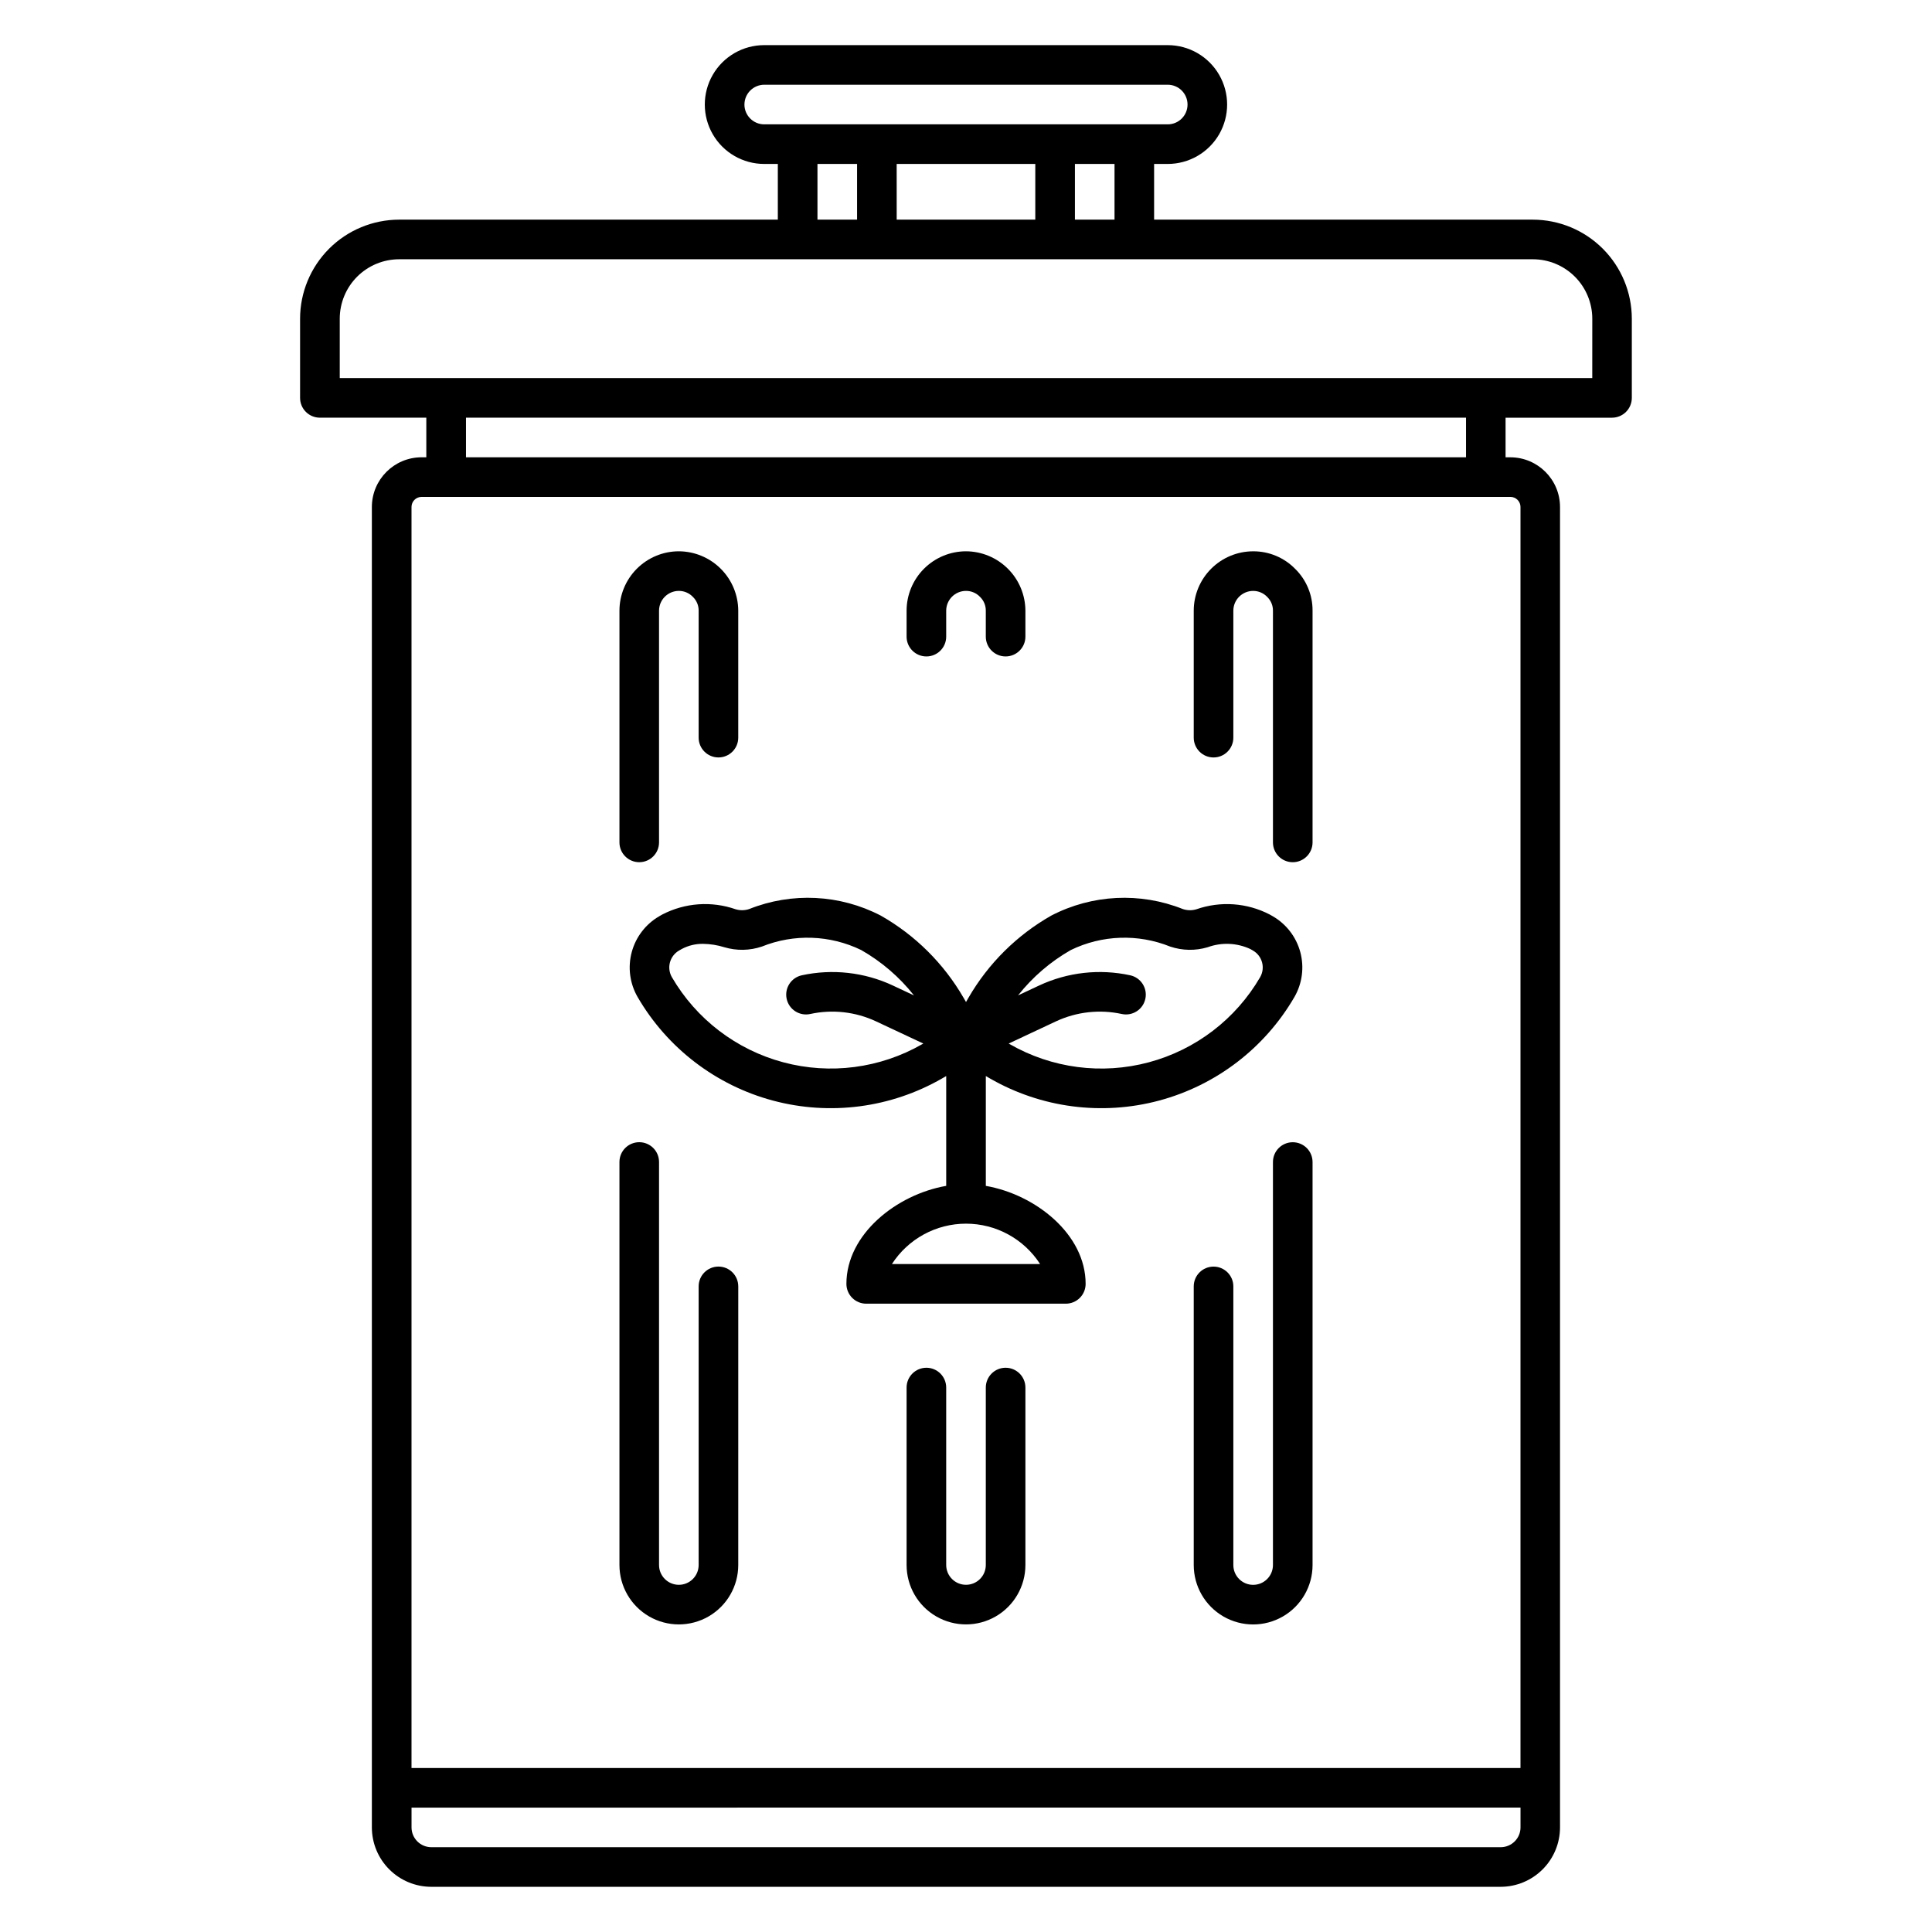 <?xml version="1.0" encoding="UTF-8"?>
<!-- Uploaded to: ICON Repo, www.iconrepo.com, Generator: ICON Repo Mixer Tools -->
<svg fill="#000000" width="800px" height="800px" version="1.1" viewBox="144 144 512 512" xmlns="http://www.w3.org/2000/svg">
 <path d="m550.22 202.21h-100.37v-14.762h3.609-0.004c5.625 0 10.824-3 13.637-7.871 2.812-4.871 2.812-10.871 0-15.746-2.812-4.871-8.012-7.871-13.637-7.871h-106.93c-5.625 0-10.824 3-13.637 7.871-2.812 4.875-2.812 10.875 0 15.746 2.812 4.871 8.012 7.871 13.637 7.871h3.606v14.762h-100.37c-6.957 0.012-13.625 2.777-18.543 7.695-4.922 4.922-7.688 11.59-7.695 18.547v20.992c0 1.391 0.551 2.727 1.535 3.711 0.984 0.984 2.32 1.535 3.711 1.535h28.207v10.496h-1.258c-7.269 0.008-13.164 5.902-13.172 13.176v349.92c0.004 4.172 1.664 8.176 4.617 11.125 2.949 2.953 6.953 4.613 11.125 4.617h283.39c4.172-0.004 8.176-1.664 11.129-4.617 2.949-2.949 4.609-6.953 4.613-11.125v-349.92c-0.008-7.273-5.898-13.164-13.172-13.172h-1.258v-10.496h28.207c1.391 0 2.727-0.555 3.711-1.539s1.539-2.32 1.539-3.711v-20.992c-0.008-6.957-2.777-13.625-7.695-18.547-4.922-4.918-11.59-7.684-18.547-7.695zm-110.86 0h-10.496v-14.762h10.496zm-57.727 0-0.004-14.762h36.734v14.762zm-40.348-30.504c0.004-2.898 2.352-5.246 5.25-5.25h106.93-0.004c2.898 0 5.25 2.352 5.25 5.25 0 2.898-2.352 5.246-5.25 5.246h-106.93c-2.898 0-5.246-2.352-5.25-5.246zm19.352 15.742h10.496v14.762h-10.496zm181.06 446.08h-283.39c-2.894-0.004-5.242-2.352-5.246-5.246v-5.246l293.89-0.004v5.25c0 2.894-2.348 5.242-5.246 5.246zm5.246-355.17v334.18h-293.89v-334.18c0-1.48 1.199-2.676 2.676-2.676h288.54c0.711 0 1.391 0.281 1.895 0.781 0.5 0.504 0.781 1.184 0.781 1.895zm-14.434-13.172h-265.02v-10.496h265.02zm33.457-20.992h-331.93v-15.746c0.004-4.172 1.664-8.176 4.613-11.129 2.953-2.949 6.957-4.609 11.129-4.613h300.45c4.176 0.004 8.176 1.664 11.129 4.613 2.949 2.953 4.609 6.957 4.617 11.129zm-181.71 68.52v-6.875c0.004-4.172 1.664-8.176 4.617-11.125 2.953-2.953 6.953-4.613 11.129-4.617 4.168 0.02 8.164 1.684 11.109 4.633 2.949 2.945 4.613 6.941 4.633 11.109v6.875c0 2.898-2.348 5.25-5.246 5.25-2.898 0-5.25-2.352-5.25-5.25v-6.875c0.016-1.367-0.527-2.68-1.508-3.637-0.969-1.031-2.324-1.613-3.738-1.609-2.898 0.004-5.246 2.352-5.25 5.246v6.875c0 2.898-2.348 5.25-5.246 5.25-2.898 0-5.25-2.352-5.25-5.25zm31.488 199v47.023c0 5.625-3 10.824-7.871 13.637s-10.875 2.812-15.746 0-7.871-8.012-7.871-13.637v-47.02c0-2.898 2.352-5.25 5.25-5.25 2.898 0 5.246 2.352 5.246 5.25v47.023-0.004c0 2.898 2.352 5.25 5.25 5.25s5.246-2.352 5.246-5.25v-47.02c0-2.898 2.352-5.25 5.25-5.25 2.898 0 5.246 2.352 5.246 5.25zm-9.391-81.91c13.574 7.805 29.688 9.91 44.812 5.863 15.121-4.051 28.023-13.926 35.883-27.469 2.066-3.598 2.621-7.867 1.547-11.875-1.078-4.004-3.695-7.422-7.285-9.5l-0.832-0.473c-6.016-3.117-13.051-3.613-19.445-1.375-1.164 0.344-2.406 0.32-3.562-0.066-11.32-4.516-24.047-3.887-34.867 1.727-9.125 5.184-16.699 12.703-21.953 21.785l-0.648 1.125-0.656-1.141h-0.004c-5.25-9.074-12.824-16.59-21.945-21.77-10.816-5.613-23.543-6.246-34.863-1.727-1.152 0.387-2.398 0.406-3.566 0.062-6.398-2.238-13.434-1.738-19.449 1.379l-0.805 0.457v0.004c-3.598 2.078-6.223 5.496-7.301 9.512-1.078 4.012-0.523 8.285 1.551 11.887 7.859 13.539 20.766 23.414 35.887 27.461 15.125 4.043 31.234 1.934 44.805-5.871l1.098-0.637v29.102c-13.188 2.301-26.449 12.828-26.449 25.969v0.004c0 1.391 0.551 2.727 1.535 3.711 0.984 0.984 2.32 1.539 3.711 1.539h52.902c1.391 0 2.727-0.555 3.711-1.539 0.984-0.984 1.535-2.32 1.535-3.711 0-13.141-13.262-23.668-26.449-25.969v-29.105zm21.422-34.039 0.004 0.004c8.25-4.012 17.816-4.344 26.324-0.918 3.223 1.086 6.699 1.148 9.953 0.172 3.68-1.344 7.742-1.172 11.293 0.48l0.703 0.402h-0.004c2.469 1.422 3.32 4.57 1.91 7.043-6.469 11.129-17.078 19.242-29.512 22.574-12.434 3.328-25.68 1.602-36.844-4.805l-0.289-0.168 12.539-5.883c5.438-2.535 11.559-3.223 17.422-1.949 2.832 0.621 5.629-1.172 6.25-4.004 0.621-2.832-1.172-5.629-4.004-6.25-8.121-1.766-16.598-0.816-24.129 2.699l-5.602 2.629c3.848-4.867 8.594-8.949 13.988-12.023zm-105.72 7.195c-0.684-1.191-0.867-2.606-0.508-3.93 0.363-1.328 1.234-2.453 2.426-3.137l0.676-0.387c1.754-0.941 3.719-1.414 5.703-1.375 1.898 0.027 3.781 0.328 5.594 0.891 3.258 0.977 6.734 0.914 9.957-0.172 8.512-3.426 18.07-3.09 26.324 0.918 5.391 3.074 10.141 7.156 13.988 12.027l-5.606-2.629v-0.004c-7.531-3.516-16.008-4.461-24.129-2.699-2.832 0.621-4.625 3.418-4.004 6.25 0.617 2.832 3.418 4.625 6.25 4.004 5.863-1.277 11.984-0.594 17.422 1.949l12.539 5.883-0.281 0.164c-11.16 6.406-24.402 8.133-36.836 4.805-12.43-3.324-23.043-11.434-29.516-22.559zm97.586 76.031h-39.277c4.301-6.676 11.699-10.707 19.641-10.707 7.938 0 15.336 4.031 19.637 10.707zm-111.48-111.75v-61.402c0.004-4.172 1.664-8.176 4.613-11.125 2.953-2.953 6.953-4.613 11.129-4.617 4.172 0.02 8.164 1.684 11.113 4.633 2.949 2.945 4.613 6.941 4.629 11.109v33.641c0 2.898-2.348 5.25-5.246 5.25-2.898 0-5.25-2.352-5.25-5.25v-33.641c0.016-1.367-0.527-2.68-1.504-3.637-0.973-1.031-2.328-1.613-3.742-1.609-2.898 0.004-5.246 2.352-5.25 5.246v61.402c0 2.898-2.348 5.25-5.246 5.25s-5.246-2.352-5.246-5.25zm31.488 117.66-0.004 73.84c0 5.625-3 10.824-7.871 13.637-4.871 2.812-10.871 2.812-15.742 0s-7.871-8.012-7.871-13.637v-106.8c0-2.898 2.348-5.246 5.246-5.246s5.246 2.348 5.246 5.246v106.8c0 2.898 2.352 5.25 5.25 5.25 2.898 0 5.246-2.352 5.246-5.25v-73.84c0-2.898 2.352-5.246 5.25-5.246 2.898 0 5.246 2.348 5.246 5.246zm147.61-190.12c2.961 2.918 4.613 6.91 4.582 11.062v61.402c0 2.898-2.352 5.25-5.25 5.25-2.898 0-5.246-2.352-5.246-5.25v-61.402c0.016-1.367-0.531-2.68-1.508-3.637-0.973-1.031-2.324-1.613-3.742-1.609-2.894 0.004-5.246 2.352-5.246 5.246v33.641c0 2.898-2.352 5.25-5.25 5.25-2.898 0-5.246-2.352-5.246-5.25v-33.641c0.004-4.172 1.664-8.176 4.617-11.125 2.949-2.953 6.953-4.613 11.125-4.617 4.203-0.023 8.234 1.668 11.164 4.68zm4.582 157.17v106.8c0 5.625-3 10.824-7.875 13.637-4.871 2.812-10.871 2.812-15.742 0s-7.871-8.012-7.871-13.637v-73.84c0-2.898 2.348-5.246 5.246-5.246 2.898 0 5.25 2.348 5.25 5.246v73.84c0 2.898 2.348 5.25 5.246 5.25s5.25-2.352 5.25-5.25v-106.8c0-2.898 2.348-5.246 5.246-5.246 2.898 0 5.25 2.348 5.25 5.246z"/>
</svg>